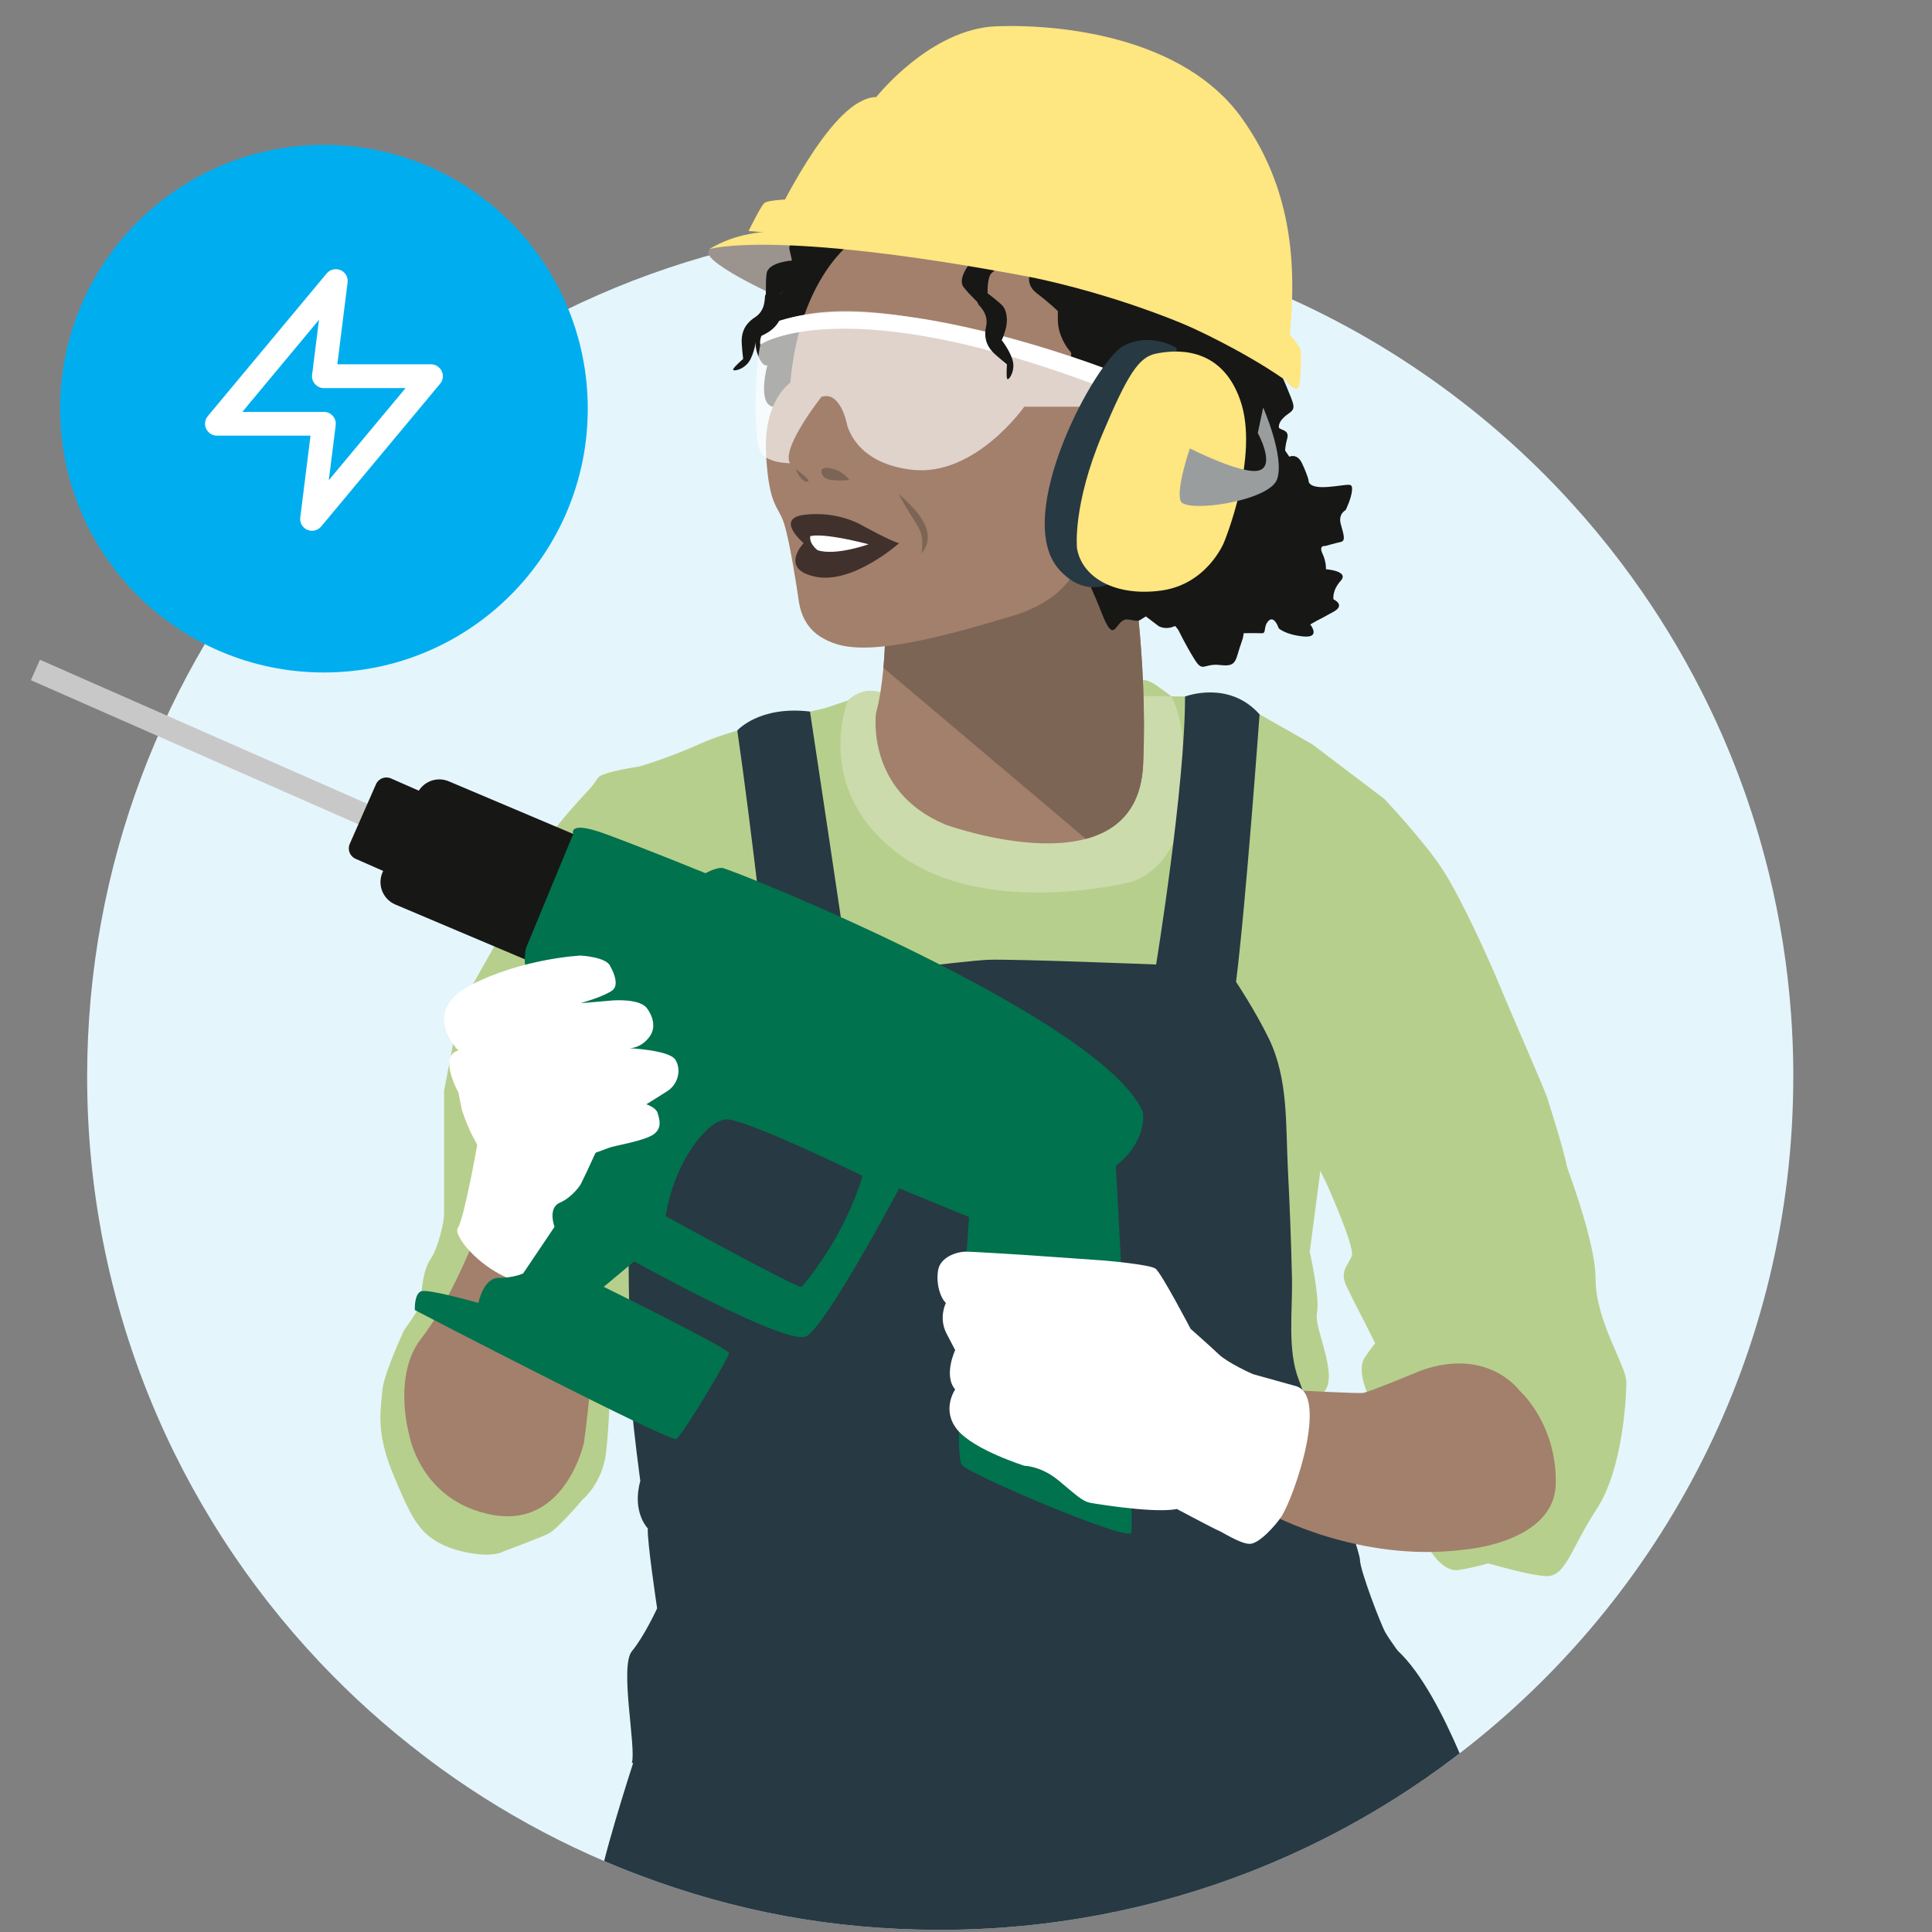 <?xml version="1.0" encoding="UTF-8"?>
<svg id="Tegning" xmlns="http://www.w3.org/2000/svg" xmlns:xlink="http://www.w3.org/1999/xlink" viewBox="0 0 400 400">
  <rect x="0" y="0" width="400" height="400" fill="#808080" stroke="none"/>
  <defs>
    <style>
      .cls-1 {
        fill: #9a9d9e;
      }

      .cls-2 {
        fill: #273943;
      }

      .cls-3 {
        fill: #e5f5fc;
      }

      .cls-4 {
        fill: #c9c8c9;
      }

      .cls-5 {
        fill: #7d6555;
      }

      .cls-6 {
        opacity: .65;
      }

      .cls-6, .cls-7 {
        fill: #fff;
      }

      .cls-8 {
        fill: #7d6555;
      }

      .cls-9 {
        fill: #00724d;
      }

      .cls-10 {
        fill: #00aeef;
      }

      .cls-11 {
        clip-path: url(#clippath-1);
      }

      .cls-12 {
        fill: #41312c;
      }

      .cls-13 {
        fill: #171715;
      }

      .cls-14 {
        fill: #9b938e;
      }

      .cls-15 {
        fill: #ccdbab;
      }

      .cls-16 {
        fill: #a2806c;
      }

      .cls-17 {
        fill: #fee680;
      }

      .cls-18 {
        clip-path: url(#clippath);
      }

      .cls-19 {
        fill: #b7cf8c;
      }
    </style>
    <clipPath id="clippath">
      <path class="cls-19" d="M182.81,143.59s-3.52-1.92-7.27,1.44c0,0-4.56,1.52-4.79,1.6s-18.54,4.08-25.41,7.19c-6.87,3.12-12.95,4.87-12.95,4.87,0,0-7.75,1.12-8.55,2.32s-1.6,2.16-1.6,2.16c0,0-1.92,2-4.48,4.95-2.56,2.96-5.51,6.87-6.47,8.71s-2.08,5.99-2.24,6.79-13.75,24.79-13.75,24.79l-3.36,17.42v25.65c0,1.44-1.2,6.95-2.88,9.35-1.68,2.4-1.92,7.9-1.92,8.85s-3.46,5.68-3.46,5.68c0,0-4.28,9.17-4.52,12.53s-1.44,8.15,1.92,16.54,4.79,10.31,5.51,11.27,2.94,4.09,9.18,5.53c6.23,1.44,8.39,0,8.39,0,0,0,7.47-2.75,9.39-3.71,1.92-.96,7.1-7.08,7.1-7.08,0,0,4.12-3.36,4.84-9.83.72-6.47.72-12.23.72-12.23v-5.03l52.74-81.75s39.83-4.79,58.99.24c19.17,5.03,36.91,43.63,36.91,43.63,0,0,5.54,12.47,5.05,14.38s-2.65,3.12-1.21,6.23c1.44,3.12,3.6,7.19,3.6,7.19l3.36,6.71s0-.24,0,2.64v4.56s14.86-5.99,18.22-4.08c3.36,1.92,16.3,4.79,17.74,21.1,1.44,16.3-19.42,16.06-19.42,16.06l-6.23.48s2.64,4.79,5.99,4.32,8.16-1.95,8.16-1.95c0,0,6.94.99,8.62.51s7.19-4.56,8.63-10.79c1.44-6.23,2.16-7.19,3.12-7.91s2.88-.24,3.6-4.08-.22-10.37.25-10.94-1.21-6.8-4.33-9.2-4.32-7.67-4.56-10.79-2.16-9.59-2.16-10.31v-6.95s1.44-5.75,1.44-8.87-3.84-14.62-4.32-16.3-7.67-17.98-9.83-23.26c-2.16-5.27-7.91-17.98-11.75-23.97-3.84-5.99-12.23-14.86-12.23-14.86l-14.86-11.27-17.27-9.83-71.68-.72Z"/>
    </clipPath>
    <clipPath id="clippath-1">
      <path class="cls-16" d="M183.21,133.5s-.24,8.3-1.84,14.17c0,0-2.24,16.1,14.38,23.06,0,0,39.68,14.44,40.92-12.37,1.02-22.09-2.64-43.47-2.64-43.47l-11.99-6.46-38.84,25.07Z"/>
    </clipPath>
  </defs>
  <path class="cls-3" d="M371.28,222.92c0,57.07-27.07,107.82-69.08,140.09-.27.22-.54.42-.81.63-4.09,3.12-8.33,6.06-12.69,8.81h-.01c-9.35,5.9-19.3,10.94-29.74,15.03-19.92,7.79-41.61,12.07-64.3,12.07s-42.8-3.98-62.13-11.25c-1.75-.65-3.47-1.33-5.19-2.04,0,0,0,0,0-.01-.75-.31-1.5-.62-2.25-.94-2.06-.88-4.1-1.81-6.11-2.76-.01,0-.01,0-.02,0-8.63-4.11-16.88-8.88-24.67-14.27-1.96-1.36-3.89-2.75-5.79-4.19-.01-.01-.03-.02-.04-.03-.3-.23-.6-.45-.89-.69-7.62-5.81-14.75-12.23-21.32-19.18-29.88-31.63-48.2-74.31-48.2-121.26,0-87.37,63.44-159.93,146.77-174.11.26-.05.52-.09.79-.13,1.26-.21,2.52-.41,3.79-.59h.01c.19-.03.37-.05.56-.08h.03c1.09-.15,2.18-.3,3.27-.43.03,0,.05-.01.08-.01,6.99-.84,14.11-1.28,21.32-1.28,10.15,0,20.08.86,29.75,2.5h.01c.92.16,1.83.32,2.74.49h.02c.58.11,1.17.22,1.74.34.39.08.79.15,1.18.24,0,0,.01,0,.02.01,1.31.25,2.63.53,3.93.83.02.01.04.01.06.02.42.1.85.19,1.27.29.27.07.55.13.82.2.48.12.97.24,1.45.36.21.05.43.11.64.17,27.04,6.86,51.58,19.96,72.02,37.68.01.01.03.02.04.03,1.56,1.35,3.09,2.73,4.61,4.14l.03.03s.01,0,.01.01c1.7,1.59,3.36,3.19,5,4.84l.03.03c1.36,1.37,2.7,2.77,4.01,4.18l.05.05c.8.87,1.6,1.75,2.38,2.63.54.59,1.07,1.19,1.59,1.79.02.02.03.04.05.06,1.67,1.92,3.3,3.89,4.88,5.88h.01s.03.05.04.07h.01c1.62,2.05,3.2,4.13,4.74,6.25.02.03.04.05.05.08,5.45,7.52,10.32,15.49,14.53,23.83.69,1.36,1.37,2.74,2.02,4.12.01.02.02.04.03.06,4.84,10.22,8.73,20.99,11.53,32.18.1.36.19.73.28,1.09,2.3,9.42,3.86,19.14,4.58,29.08,0,.03,0,.04.01.07h0c.07,1.01.13,2.01.19,3.01.18,3.31.28,6.64.28,9.99Z"/>
  <circle class="cls-10" cx="67.07" cy="84.61" r="54.62"/>
  <path class="cls-7" d="M64.6,109.89c-.32,0-.66-.07-.98-.2-1-.43-1.6-1.48-1.45-2.56l2.12-16.93h-19.37c-1.36,0-2.46-1.1-2.47-2.46,0-.58.2-1.14.57-1.58l24.61-29.54c.69-.84,1.87-1.11,2.88-.69,1.01.44,1.6,1.48,1.45,2.56l-2.12,16.93h19.37c.96,0,1.84.56,2.24,1.43.42.86.27,1.9-.34,2.61l-24.61,29.54c-.49.57-1.18.89-1.9.89ZM50.17,85.28h16.89c.71,0,1.38.3,1.85.84s.69,1.23.59,1.94l-1.43,11.37,15.9-19.08h-16.91c-.71,0-1.38-.3-1.85-.84-.47-.53-.69-1.24-.59-1.94l1.43-11.37-15.88,19.08Z"/>
  <g>
    <path class="cls-19" d="M234.08,141.85s1.76-2.47,5.27,0c3.51,2.47,4.88,3.66,4.88,3.66l-8.6,4.76-1.56-8.42Z"/>
    <path class="cls-19" d="M322.11,235.55s8.23,20.17,8.23,29.11,6.38,18.13,6.38,21.45-.77,18.13-6.13,26.3-6.38,14.04-10.47,13.91-15.57-3.7-15.57-3.7l-3.83-73.52"/>
    <path class="cls-19" d="M283.87,290.11s-3.32-6.05-1.28-9.11c2.04-3.06,4.09-5.11,4.09-5.11h7.91v15.83l-10.72-1.61Z"/>
    <path class="cls-13" d="M157.78,65.78s-2.1,3.99-1.04,7.22,2.14,2.61,2.14,2.61c0,0-1.92,6.98.6,8.42,2.52,1.44,7.74-6.71,7.74-6.71l.44-12.71-9.87,1.17Z"/>
    <path class="cls-14" d="M161.43,61.62s-17.64-7.95-14.4-9.99,23.46-.66,23.46-.66l-9.06,10.65Z"/>
    <path class="cls-19" d="M274.16,236.38l-2.99,22.78s2.16,9.59,1.49,12.71c-.66,3.12,4.55,12.81,1.49,16.3s-9.4,1.24-9.4,1.24l-4.98-32.65,4.98-33.88,8.68-.64.72,14.14Z"/>
    <g>
      <path class="cls-19" d="M182.81,143.59s-3.52-1.92-7.27,1.44c0,0-4.56,1.52-4.79,1.6s-18.54,4.08-25.41,7.19c-6.87,3.12-12.95,4.87-12.95,4.87,0,0-7.75,1.12-8.55,2.32s-1.6,2.16-1.6,2.16c0,0-1.92,2-4.48,4.95-2.56,2.96-5.51,6.87-6.47,8.71s-2.08,5.99-2.24,6.79-13.75,24.79-13.75,24.79l-3.36,17.42v25.65c0,1.44-1.2,6.95-2.88,9.35-1.68,2.4-1.92,7.9-1.92,8.85s-3.46,5.68-3.46,5.68c0,0-4.28,9.17-4.52,12.53s-1.44,8.15,1.92,16.54,4.79,10.31,5.51,11.27,2.94,4.09,9.18,5.53c6.23,1.44,8.39,0,8.39,0,0,0,7.47-2.75,9.39-3.71,1.92-.96,7.1-7.08,7.1-7.08,0,0,4.12-3.36,4.84-9.83.72-6.47.72-12.23.72-12.23v-5.03l52.74-81.75s39.83-4.79,58.99.24c19.17,5.03,36.91,43.63,36.91,43.63,0,0,5.54,12.47,5.05,14.38s-2.65,3.12-1.21,6.23c1.44,3.12,3.6,7.19,3.6,7.19l3.36,6.71s0-.24,0,2.64v4.56s14.86-5.99,18.22-4.08c3.36,1.92,16.3,4.79,17.74,21.1,1.44,16.3-19.42,16.06-19.42,16.06l-6.23.48s2.64,4.79,5.99,4.32,8.16-1.95,8.16-1.95c0,0,6.94.99,8.62.51s7.19-4.56,8.63-10.79c1.44-6.23,2.16-7.19,3.12-7.91s2.88-.24,3.6-4.08-.22-10.37.25-10.94-1.21-6.8-4.33-9.2-4.32-7.67-4.56-10.79-2.16-9.59-2.16-10.31v-6.95s1.44-5.75,1.44-8.87-3.84-14.62-4.32-16.3-7.67-17.98-9.83-23.26c-2.16-5.27-7.91-17.98-11.75-23.97-3.84-5.99-12.23-14.86-12.23-14.86l-14.86-11.27-17.27-9.83-71.68-.72Z"/>
      <g class="cls-18">
        <path class="cls-15" d="M175.54,145.03s-7.48,18.35,10.55,31.79c18.03,13.45,47.99,5.79,47.99,5.79,0,0,11.17-2.55,11.23-20.09.06-17.53-3.46-20.22-7.35-23.3s-62.07-3.69-62.43,5.8"/>
      </g>
    </g>
    <g>
      <path class="cls-16" d="M183.21,133.5s-.24,8.3-1.84,14.17c0,0-2.24,16.1,14.38,23.06,0,0,39.68,14.44,40.92-12.37,1.02-22.09-2.64-43.47-2.64-43.47l-11.99-6.46-38.84,25.07Z"/>
      <g class="cls-11">
        <polygon class="cls-8" points="180.53 136.27 230.76 178.7 254.26 167.12 238.36 104.07 214.94 101.14 181.27 129.48 180.53 136.27"/>
      </g>
    </g>
    <path class="cls-13" d="M255.58,72.78s2.53-2.31,3.96-.99c1.43,1.32,2.99,2.36,3.59,3.04s1.44.82,3.12,4.95c1.68,4.12,2.16,4.72.6,5.8-1.56,1.08-2.02,1.92-2.09,2.76s2.34.38,1.73,2.52-.48,4.2-.48,4.2c0,0,2.28-1.96,3.6.94s1.32,3.51,1.32,3.51c0,0-.24,1.66,4.08,1.3,4.32-.36,5.03-1.04,4.91.68-.12,1.72-1.32,4.12-1.32,4.12,0,0-1.56.76-1.02,2.84s1.14,3.52,0,3.76-3.18.83-3.18.83c0,0-1.44-.23-.6,1.57.84,1.8.72,3.24.72,3.24,0,0,4.91.36,3.06,2.4s-1.5,3.84-1.5,3.84c0,0,2.68,1.17-.12,2.64-2.8,1.47-4.69,2.55-4.69,2.55,0,0,2.29,2.85-1.43,2.49s-5.09-1.68-5.09-1.68c0,0-.91-2.76-2.1-1.56s-.36,2.63-1.44,2.58c-1.08-.06-4.44,0-4.44,0,0,0-.84-1.38-2.4-.18-1.56,1.2-2.04,2.04-2.88,2.28s-3,1.6-3.72.92-3-3.02-3-3.02c0,0,0-2.1-1.8-1.38s-3.12-.12-3.12-.12l-2.52-1.92-1.92-3.36.85-3.86,19.28-47.65Z"/>
    <path class="cls-13" d="M259.17,94.01c.24-.11.46-.22.68-.33,3.27-1.61,4.62-2.7,6.02-.69,1.5,2.14,1.55,2.32,2.01,3.97.46,1.64.22,3.87,3.96,5,3.74,1.13,7.3-.45,5,3.73-2.3,4.18-4.13,4.8-4.13,4.8,0,0-3.31-.77-3.21,1.56.1,2.33-.74,2.57.66,4.34,1.4,1.78,4.01,1.45,4.58,5.42.57,3.97,1.78,5.02-1.59,6.34s-2.31,3.2-5.33,1.48c-3.02-1.72-5.75-3.72-5.75-3.72,0,0-4.58-2.08-5.08-1.94s-.1-.37-1.79,2.07c-1.69,2.44-.52,1.91-3.28,2.87s.65,6.7-5.78,1.21c-6.43-5.5-8.44-5.53-8.15-9.74.29-4.21,4.2-15.72,4.2-15.72"/>
    <path class="cls-13" d="M256.57,101c.26.01.51.02.76.03,3.64.13,5.34-.18,5.63,2.25.3,2.6.26,2.78-.12,4.45-.38,1.66-1.64,3.51,1.11,6.28,2.75,2.77,6.64,3.07,2.63,5.66-4.01,2.58-5.91,2.26-5.91,2.26,0,0-2.54-2.25-3.56-.15s-1.87,1.91-1.48,4.13c.39,2.23,2.84,3.18,1.45,6.95-1.39,3.77-.82,5.26-4.41,4.83-3.59-.43-3.55,1.72-5.39-1.23s-3.3-6.01-3.3-6.01c0,0-3.04-4-3.55-4.12s.08-.37-2.56.97-1.37,1.44-4.25.97-2.61,6.21-5.66-1.68c-3.05-7.89-4.8-8.88-2.55-12.45,2.25-3.57,11.16-11.84,11.16-11.84"/>
    <path class="cls-13" d="M166.72,49.85s-3.72,0-3.28,1.76,1.31,6.23,1.31,6.23c0,0-1.19-1.28-2.15,1.44-.96,2.72-5.2,3.21-4.04,5.12,1.16,1.91,3.98,5.99,3.98,5.99l9.17-2.16,5.59-9.43,1.59-8.6-12.17-.35Z"/>
    <path class="cls-16" d="M176.7,49.85s-11.15,7.43-13.07,29.37c0,0-5.63,3.72-5.03,14.74.6,11.03,2.52,10.67,3.72,14.38,1.2,3.72,2.76,13.91,3,15.7.24,1.8.96,5.87,5.15,8.15,4.2,2.28,10.67,4.08,38.72-4.56,0,0,12.23-2.88,14.38-12.23,2.16-9.35,22.78-38.84,22.78-38.84l-.6-15.7-69.05-11.03Z"/>
    <path class="cls-12" d="M166.39,112.45s-6.23-5.21.38-5.9c6.61-.7,11.17,1.92,11.48,2.1s6.81,3.72,7.92,3.79c0,0-9.5,8.52-17.25,6.98-7.75-1.54-2.53-6.97-2.53-6.97Z"/>
    <path class="cls-5" d="M186.09,102.28c3.37,3,8.37,7.78,4.71,12.31.14-1.2.21-2.33.04-3.38-.14-1.08-.55-1.88-1.2-2.89-1.19-1.96-2.49-3.9-3.56-6.04h0Z"/>
    <path class="cls-7" d="M169.28,113.92s-1.79-1.32-1.52-2.9c0,0,1.91-.92,12.07,1.66s0,0,0,0c0,0-6.77,2.45-10.55,1.24Z"/>
    <path class="cls-6" d="M158.56,68.24s10.59-9.51,46.24,1.44l25.97,7.27-2.52,7.25h-16.18s-10.2,14.57-23.28,13.06c-12.08-1.39-13.48-9.61-13.48-9.61,0,0-1.35-6.81-5.23-5.48l-3.88,13.63s-7.59.96-8.95-2.72c-1.36-3.68-1.05-22.14,1.31-24.85Z"/>
    <path class="cls-16" d="M170.07,82.17s-7.95,10.04-6.63,13.47c1.31,3.44,5.79,4.95,5.79,4.95,0,0-.13,1.78,1.07-.86,1.2-2.64,7,1.74,7,1.74l-7.23-19.31Z"/>
    <path class="cls-5" d="M164.75,97.15s1.1,2.7,2.37,2.59c1.27-.12-2.37-2.59-2.37-2.59Z"/>
    <path class="cls-5" d="M170.45,98.63s-1.46-2.11,1.27-1.72c2.74.4,4.14,2.47,4.14,2.47,0,0-4.54.53-5.41-.76Z"/>
    <path class="cls-13" d="M213.66,55.76s-1.91,2.73,1.01,4.97,4.35,3.68,4.35,3.68c0,0,0-1.6,0,1.75s1.92,5.9,2.56,6.62-.66,1.21,1.35,3.44,4.88,3.55,4.88,3.55l14.86.93,8.47-.93s5.88,2.43,6.86,0c.98-2.43,0-4.51,0-4.51,0,0,2.18-1.14,1.36-1.69s-13.01-15.25-13.01-15.25l-32.69-2.57Z"/>
    <path class="cls-17" d="M159.29,47.77s10.48-23,19.29-26.94c0,0,1.3-.74,2.85-.74,0,0,11.14-14.15,24.88-14.65s38.74,2.34,50.66,18.83c11.92,16.49,11.53,34.58,9.46,50.09l-.39,4.31s-38.24-28.42-106.75-30.91Z"/>
    <path class="cls-7" d="M157.42,71.34s17.33-11.91,72.55,9.56v-4.17s-49.19-19.32-71.41-9.25c0,0-1.48,2.44-1.14,3.86Z"/>
    <path class="cls-13" d="M201.37,53.79s-3.34,3.73-1.87,5.65,3.02,3.04,2.96,3.36,2.34,1.92,1.7,4.79c-.64,2.88.64,4.46,1.28,5.19s3.04,2.65,3.04,2.65c0,0-.16,2.08,0,2.88s1.6-1.12,1.28-3.2c-.32-2.08-2.39-4.72-2.39-4.72,0,0,.15.06.79-2.08s.16-4.07-.48-4.87-3.21-2.72-3.21-2.72c0,0-.15-3.52.97-4.32,1.12-.8,1.54-1.72,1.54-1.72l-5.6-.9Z"/>
    <path class="cls-13" d="M164.03,53.93s-5,.31-5.31,2.7,0,4.28-.26,4.47.31,3.01-2.16,4.6c-2.48,1.6-2.68,3.62-2.74,4.59-.06.97.3,4.02.3,4.02,0,0-1.58,1.36-2.02,2.04s1.92.33,3.16-1.37c1.23-1.7,1.62-5.04,1.62-5.04,0,0,.06.15,2.03-.92s2.97-2.78,3.08-3.8-.37-4.19-.37-4.19c0,0,2.37-2.6,3.73-2.38,1.36.22,2.3-.14,2.3-.14l-3.35-4.58Z"/>
    <path class="cls-2" d="M243.63,72.07s-5.33-3.44-11.01-.48c-5.68,2.96-23.29,35.24-13.32,46.35,9.97,11.11,21.15-6.79,21.15-6.79l3.19-39.08Z"/>
    <path class="cls-17" d="M222.97,113.39s-.92-8.79,5.23-23.42c5.26-12.51,7.59-16.02,11.07-16.74s13.43-2.04,17.5,9.59c4.08,11.63-3.36,29.49-3.36,29.49,0,0-3.46,8.63-12.94,9.95-9.48,1.32-16.55-2.64-17.51-8.87Z"/>
    <path class="cls-1" d="M246.35,92.85s-2.88,8.31-1.92,10.87c.96,2.56,18.39.1,19.98-4.51,1.6-4.61-2.88-14.83-2.88-14.83l-1.12,5.27s3.68,6.67.32,7.73c-3.36,1.06-14.38-4.54-14.38-4.54Z"/>
    <path class="cls-2" d="M289.41,341.79c-3.84,2.93-7.82,5.69-11.93,8.27-8.78,5.54-18.12,10.27-27.93,14.11-18.7,7.31-39.07,11.33-60.38,11.33s-40.19-3.74-58.34-10.56c.91-3.18-2.59-19.96,0-23.08,2.58-3.12,5.22-8.87,5.22-8.87,0,0-2.16-14.39-1.92-16.54,0,0-3.36-3.36-1.56-9.83,0,0-1.46-10.79-1.75-15.34-.29-4.55-1.39-45.07,0-53.7,1.39-8.64,28.48-32.85,28.48-32.85,0,0-3.71-33.36-6.65-53.49,0,0,4.52-5.18,15.05-3.92,0,0,7.42,49.12,8.13,54.63,0,0,23.63-2.99,28.6-3.23,4.97-.23,34.93.97,34.93.97,0,0,5.99-36.63,5.99-55.48,0,0,9.03-3.5,15.43,3.69,0,0-2.81,38.96-4.87,55.38,0,0,4,5.99,6.79,11.75,4.07,8.37,3.47,17.92,3.94,26.96.39,7.57.68,15.15.85,22.72.15,6.6-1.03,14.79,1.44,21.04.85,2.18,12.63,35,12.63,37.16s4.32,13.43,5.28,15.1c.54.93,1.65,2.53,2.54,3.77Z"/>
    <path class="cls-16" d="M262.73,313.33s18.62,10.31,40.36,7.51c0,0,18.86-1.36,19.02-13.75.16-12.39-7.43-19.1-7.43-19.1,0,0-6.55-9.19-20.46-4.24,0,0-10.79,4.48-11.99,4.64s-14.3-.56-14.3-.56l-5.19,25.49Z"/>
    <path class="cls-16" d="M120.9,298.69s-3.8,17.71-18.91,14.95c-15.11-2.77-17.32-16.79-17.32-16.79,0,0-3.4-12.18,2.55-19.74,5.95-7.57,11.16-20.93,11.16-20.93,0,0,3.93-18.03,2.94-22.09-.99-4.06,20.6,1.69,20.6,1.69,0,0,3.57,29.71-1.02,62.92Z"/>
    <path class="cls-7" d="M98.83,236.89s-2.72,15.48-4.09,17.47,12.19,18.55,29.25,9.28v-26.74h-25.16Z"/>
    <g>
      <rect class="cls-4" x="39.44" y="116.25" width="4.63" height="75.22" transform="translate(-115.89 130.11) rotate(-66.25)"/>
      <path class="cls-13" d="M74.65,164.46h13.48c1.3,0,2.35,1.05,2.35,2.35v11.32h-18.18v-11.32c0-1.3,1.05-2.35,2.35-2.35Z" transform="translate(-108.18 176.8) rotate(-66.25)"/>
      <path class="cls-13" d="M127.77,176.51l-11.2,25.45-34.79-14.72c-2.54-1.12-3.7-4.09-2.58-6.63l7.15-16.24c1.12-2.54,4.09-3.7,6.63-2.58l34.79,14.72Z"/>
      <path class="cls-9" d="M236.58,230.09c-8.9-19.65-85.63-50.41-87.11-50.41s-3.39,1.11-3.39,1.11c0,0-12.74-5.19-20.71-8.12-7.97-2.93-6.69,0-6.69,0l-9.81,23.69s-1.11,4.91,1.67,7.97c2.78,3.06,17.24,11.49,18.35,16.43,1.11,4.94-8.71,24.53-8.71,24.53,0,0-1.67,2.59-4.26,3.71-2.59,1.11-1.11,5-1.11,5l-6.49,9.64s-1.85.93-5.06.93-4.21,5.19-4.21,5.19c0,0-10.38-2.97-11.86-2.41-1.48.56-1.3,3.89-1.3,3.89,0,0,52.82,27.43,54.12,26.69s10.94-16.87,10.94-17.79-25.95-13.72-25.95-13.72l6.3-5.26s31.51,17.5,35.59,15.52c4.08-1.98,19.28-30.64,19.28-30.64l14.46,5.93s-3.52,49.12-1.48,51.34c2.04,2.22,34.1,15.75,35.03,14.09s-3.15-75.99-3.15-75.99c6.86-5.56,5.56-11.31,5.56-11.31ZM165.97,266.42c-.56.56-28.17-14.64-28.17-14.64,2.01-11.81,8.71-19.65,12.42-20.02,3.71-.37,28.36,11.68,28.36,11.68-3.71,12.6-12.05,22.43-12.6,22.98Z"/>
    </g>
    <path class="cls-7" d="M94.89,217.48s-8.12-8,2.63-13.55c10.75-5.55,22.7-6.09,22.7-6.09,0,0,5.45.28,6.15,2.26,0,0,2.19,3.65.39,4.96s-6.56,2.64-6.56,2.64l6.54-.56s5.96-.55,7.36,1.83c0,0,2.36,3.09.33,5.74-2.03,2.64-4.44,2.29-4.44,2.29,0,0,8.58.35,9.85,2.42s.58,5.05-1.71,6.51c-2.29,1.46-4.31,2.7-4.31,2.7,0,0,2,.66,2.33,1.8s1.23,3.49-1.44,4.78c-2.67,1.29-7.34,1.91-8.85,2.51s-5.89,2.1-5.89,2.1c0,0-.5,4.38-2.22,5.65,0,0-14.89,6.1-22.13-15.67l-.7-3.58s-4.26-7.65-.03-8.71Z"/>
    <path class="cls-7" d="M268.24,286.96s-8.07-2.24-8.63-2.4-5.51-2.48-7.27-4.16c-1.76-1.68-5.83-5.27-5.83-5.27,0,0-6.07-11.59-7.27-12.47s-10.63-1.68-10.63-1.68l-15.9-1.12s-11.11-.72-12.79-.72-5.27,1.04-5.71,3.92.52,5.67,1.63,6.71c0,0-1.6,3.04.16,6.39l1.76,3.36s-2.48,5.27,0,8.15c0,0-2.96,4.24.48,8.39,3.44,4.16,13.91,7.43,13.91,7.43,0,0,3.36,0,7.03,3.04,3.68,3.04,4.87,4.32,6.71,4.64s16.22,2.64,19.02.8c2.8-1.84-2.56-.24-2.56-.24,0,0,9.59,5.11,9.99,5.19s4.4,2.72,6.39,2.72,5.51-3.97,6.63-5.75c2.72-4.32,9.75-25.09,2.88-26.93Z"/>
    <path class="cls-17" d="M146.8,51.6s12.91-4.26,65.13,5.5c0,0,29.23,5.06,54.26,20.7,0,0-36.97-24.27-68.87-27.44s-41.34-4.18-50.52,1.24Z"/>
    <path class="cls-17" d="M266.19,68.33s3,3.17,3.12,4.36c.12,1.19.06,7.43-.71,7.76s-2.49-1.77-2.49-1.77"/>
    <path class="cls-17" d="M154.98,47.84s2.49-5.1,3.27-5.8,6.08-.82,6.08-.82l-.93,7.31-8.43-.7Z"/>
  </g>
  <path class="cls-2" d="M302.2,363.01c-.27.22-.54.42-.81.63-4.09,3.12-8.33,6.06-12.69,8.81h-.01c-9.35,5.9-19.3,10.94-29.74,15.03-19.92,7.79-41.61,12.07-64.3,12.07s-42.8-3.98-62.13-11.25c-1.75-.65-3.47-1.33-5.19-2.04,0,0,0,0,0-.01-.75-.31-1.5-.62-2.25-.94,2.38-9.45,7.9-26.19,7.9-26.19,0,0,146.56-26.55,156.44-17.33,4.93,4.6,9.47,13.48,12.79,21.22Z"/>
</svg>